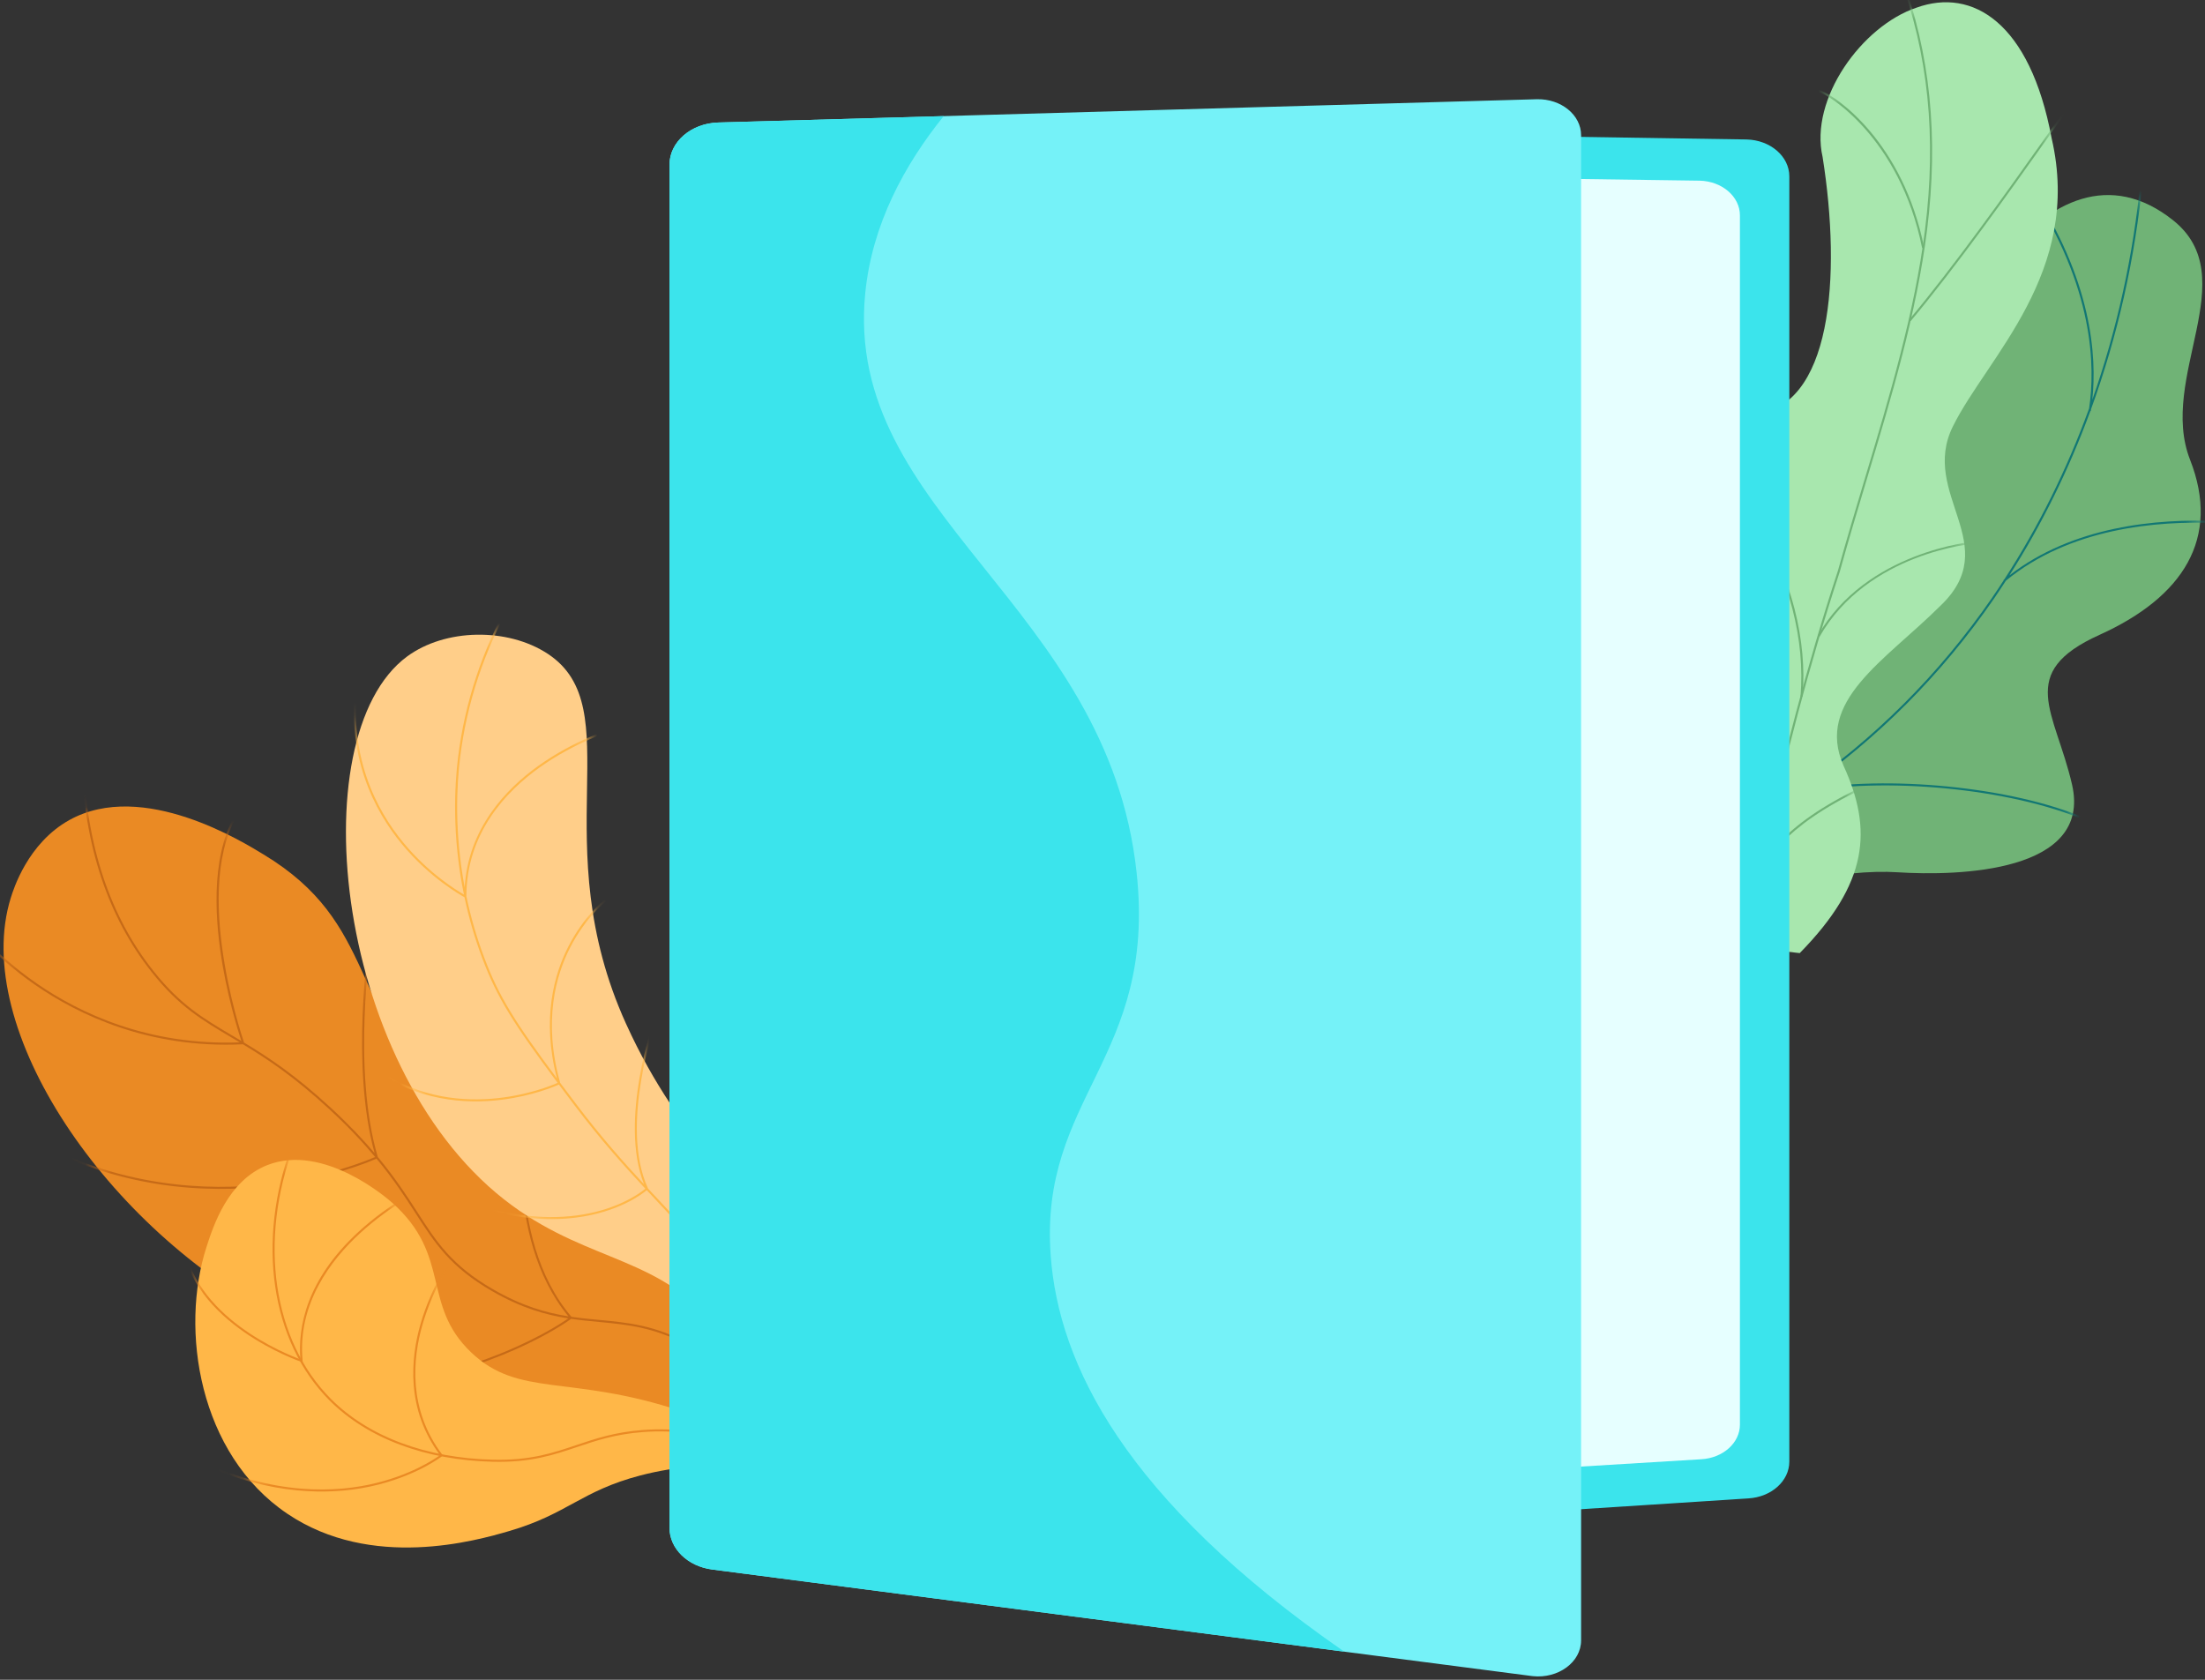 <svg width="168" height="128" viewBox="0 0 168 128" fill="none" xmlns="http://www.w3.org/2000/svg">
<rect x="0" y="0" width="168" height="128" fill="#333333" stroke="none"/>
<path fill-rule="evenodd" clip-rule="evenodd" d="M62.441 116.12C63.011 112.224 63.265 106.152 59.991 100.789C54.279 91.432 44.258 94.762 34.415 84.808C26.476 76.78 28.807 70.379 20.079 65.109C18.618 64.227 10.896 59.367 5.281 62.489C2.117 64.249 1.026 67.758 0.821 68.417C-2.275 78.374 8.129 93.673 21.44 100.508C29.087 104.435 31.504 103.058 44.916 107.553C52.796 110.194 58.742 113.675 62.441 116.12Z" fill="#EA8A24"/>
<mask id="mask0_1244_69379" style="mask-type:alpha" maskUnits="userSpaceOnUse" x="0" y="61" width="63" height="56">
<path fill-rule="evenodd" clip-rule="evenodd" d="M5.281 62.489C2.118 64.249 1.026 67.758 0.821 68.416C-2.275 78.374 8.129 93.673 21.44 100.508C29.087 104.435 31.504 103.058 44.916 107.553C52.796 110.194 58.742 113.675 62.441 116.12C63.01 112.224 63.265 106.153 59.991 100.789C54.279 91.432 44.258 94.762 34.415 84.808C26.476 76.78 28.807 70.379 20.08 65.109C18.966 64.437 14.217 61.455 9.535 61.455C8.073 61.455 6.618 61.746 5.281 62.489Z" fill="white"/>
</mask>
<g mask="url(#mask0_1244_69379)">
<path fill-rule="evenodd" clip-rule="evenodd" d="M52.531 102.403C49.901 100.975 47.825 100.781 45.628 100.575C44.944 100.511 44.253 100.445 43.538 100.34C38.331 94.212 40.121 83.915 40.139 83.812L39.985 83.784C39.966 83.887 38.191 94.106 43.308 100.305C41.617 100.037 39.782 99.523 37.571 98.247C34.41 96.422 33.254 94.629 31.792 92.358C31.016 91.154 30.126 89.775 28.785 88.16C26.799 81.48 28.257 71.9 28.272 71.803L28.117 71.78C28.102 71.874 26.689 81.172 28.54 87.866C27.65 86.819 26.568 85.673 25.205 84.412C22.486 81.897 20.409 80.536 18.595 79.444C18.41 78.905 14.213 66.45 18.79 61.128L18.672 61.026C16.204 63.895 16.278 68.775 16.776 72.363C17.237 75.696 18.136 78.558 18.388 79.319C18.15 79.177 17.916 79.038 17.686 78.902C15.486 77.6 13.747 76.572 11.709 74.012C8.38 69.829 6.578 64.419 6.354 57.932L6.197 57.937C6.422 64.459 8.235 69.9 11.587 74.109C13.643 76.692 15.392 77.727 17.606 79.036C17.82 79.164 18.039 79.294 18.261 79.426C11.273 79.701 6.017 77.159 2.826 74.957C-0.678 72.541 -2.52 70.008 -2.538 69.983L-2.666 70.074C-2.648 70.1 -0.793 72.651 2.731 75.083C5.98 77.324 11.353 79.921 18.509 79.574C20.318 80.664 22.388 82.02 25.098 84.527C26.542 85.862 27.665 87.066 28.582 88.162C28.022 88.409 24.884 89.717 20.413 90.231C15.875 90.753 9.001 90.538 2.028 86.548L1.95 86.683C8.963 90.696 15.874 90.912 20.436 90.386C20.569 90.371 20.699 90.355 20.829 90.338C25.219 89.778 28.25 88.482 28.687 88.287C30.009 89.885 30.891 91.25 31.66 92.443C33.134 94.731 34.299 96.539 37.493 98.383C39.732 99.675 41.587 100.193 43.296 100.462C42.165 101.253 34.812 106.032 22.581 106.001L22.581 106.157C24.655 106.163 26.59 106.03 28.379 105.801C37.747 104.606 43.11 100.796 43.519 100.495C44.236 100.6 44.928 100.667 45.614 100.731C47.794 100.935 49.854 101.128 52.456 102.541C57.786 105.436 61.556 111.569 63.662 120.771L63.815 120.736C61.699 111.489 57.903 105.321 52.531 102.403Z" fill="#C66A17"/>
</g>
<path fill-rule="evenodd" clip-rule="evenodd" d="M58.187 118.34C59.641 113.619 61.076 106.427 59.084 98.51C56.797 89.419 52.083 87.681 47.694 78.001C41.429 64.182 48.025 53.961 41.734 49.82C38.666 47.801 33.905 47.89 31.009 50.03C22.746 56.137 25.537 82.003 39.02 91.861C45.117 96.319 50.352 95.677 54.975 101.509C59.061 106.661 58.88 113.565 58.187 118.34Z" fill="#FFCE89"/>
<path fill-rule="evenodd" clip-rule="evenodd" d="M62.514 112.819C60.318 111.308 56.73 109.129 51.928 107.534C43.389 104.697 39.536 106.54 35.877 103.032C32.09 99.402 34.427 95.711 29.898 91.663C29.518 91.323 24.657 87.091 20.365 88.782C17.363 89.966 16.251 93.413 15.729 95.031C13.704 101.308 15.132 110.787 21.895 115.348C28.307 119.672 36.277 117.402 38.807 116.663C43.245 115.367 44.269 113.613 48.784 112.431C54.275 110.993 59.252 111.886 62.514 112.819Z" fill="#FFB748"/>
<mask id="mask1_1244_69379" style="mask-type:alpha" maskUnits="userSpaceOnUse" x="26" y="48" width="35" height="71">
<path fill-rule="evenodd" clip-rule="evenodd" d="M31.008 50.03C22.746 56.138 25.537 82.003 39.02 91.861C45.118 96.319 50.352 95.677 54.975 101.508C59.061 106.661 58.88 113.565 58.187 118.341C59.642 113.619 61.077 106.427 59.084 98.51C56.797 89.419 52.082 87.681 47.694 78.001C41.429 64.182 48.025 53.96 41.734 49.82C40.256 48.847 38.383 48.363 36.516 48.363C34.509 48.363 32.509 48.922 31.008 50.03Z" fill="white"/>
</mask>
<g mask="url(#mask1_1244_69379)">
<path fill-rule="evenodd" clip-rule="evenodd" d="M56.922 100.727C54.919 96.488 52.757 94.18 50.021 91.259C49.811 91.034 49.597 90.806 49.38 90.573L49.365 90.541C47.166 85.769 49.956 77.835 49.985 77.755L49.837 77.702C49.809 77.781 47.138 85.383 49.069 90.24C47.531 88.582 45.821 86.672 43.891 84.119C43.459 83.548 43.057 83.014 42.681 82.512C41.351 77.805 42.363 74.298 43.448 72.185C44.626 69.892 46.14 68.697 46.155 68.686L46.059 68.562C46.043 68.574 44.506 69.785 43.312 72.107C42.241 74.189 41.245 77.61 42.434 82.18C39.191 77.827 38.005 75.905 36.911 73.014C36.297 71.392 35.852 69.81 35.535 68.302C35.533 63.483 38.562 60.305 41.105 58.486C43.871 56.509 46.675 55.667 46.703 55.659L46.658 55.508C46.63 55.517 43.804 56.366 41.018 58.356C38.564 60.11 35.671 63.12 35.405 67.628C34.603 63.376 34.799 59.779 35.06 57.69C35.58 53.536 36.899 49.567 38.98 45.894L38.843 45.817C36.752 49.508 35.427 53.496 34.904 57.67C34.631 59.852 34.427 63.67 35.348 68.164C34.792 67.849 32.683 66.565 30.751 64.232C28.687 61.74 26.415 57.512 27.314 51.516L27.159 51.493C26.252 57.545 28.546 61.816 30.63 64.332C32.755 66.897 35.099 68.21 35.389 68.366C35.707 69.872 36.152 71.451 36.764 73.069C37.885 76.03 39.099 77.978 42.488 82.515C41.643 82.888 34.529 85.802 28.395 81.225L28.301 81.351C31.73 83.909 35.461 84.153 38.258 83.796C40.588 83.499 42.265 82.787 42.584 82.644C42.952 83.136 43.344 83.657 43.765 84.213C45.791 86.892 47.573 88.865 49.169 90.578C48.576 91.075 44.072 94.491 35.575 91.578L35.524 91.726C38.953 92.901 41.742 93.053 43.893 92.778C47.13 92.365 48.918 90.993 49.276 90.692C49.489 90.921 49.7 91.145 49.906 91.366C52.633 94.277 54.788 96.577 56.78 100.794C57.647 102.629 58.361 104.555 58.902 106.518L59.053 106.476C58.51 104.505 57.793 102.57 56.922 100.727Z" fill="#FFB748"/>
</g>
<mask id="mask2_1244_69379" style="mask-type:alpha" maskUnits="userSpaceOnUse" x="14" y="88" width="49" height="30">
<path fill-rule="evenodd" clip-rule="evenodd" d="M20.365 88.782C17.363 89.966 16.251 93.413 15.729 95.031C13.704 101.308 15.132 110.787 21.895 115.348C28.307 119.672 36.277 117.402 38.807 116.663C43.245 115.367 44.269 113.613 48.785 112.431C54.275 110.993 59.252 111.886 62.514 112.819C60.318 111.308 56.73 109.129 51.928 107.533C43.389 104.697 39.536 106.539 35.877 103.032C32.09 99.402 34.427 95.711 29.898 91.663C29.581 91.379 26.143 88.385 22.52 88.385C21.801 88.385 21.076 88.502 20.365 88.782Z" fill="white"/>
</mask>
<g mask="url(#mask2_1244_69379)">
<path fill-rule="evenodd" clip-rule="evenodd" d="M64.315 114.194C58.995 110.465 53.84 108.758 48.996 109.121C46.882 109.28 45.401 109.779 43.969 110.262C42.155 110.873 40.442 111.451 37.574 111.386C32.422 111.27 27.993 109.608 25.103 106.708C20.628 102.218 19.507 94.572 22.248 87.23L22.395 87.284C19.676 94.57 20.782 102.15 25.214 106.598C28.076 109.469 32.467 111.114 37.578 111.23C40.418 111.294 42.118 110.72 43.919 110.113C45.36 109.628 46.85 109.125 48.984 108.965C53.866 108.6 59.054 110.316 64.406 114.066L64.315 114.194Z" fill="#EA8A24"/>
<path fill-rule="evenodd" clip-rule="evenodd" d="M23.068 103.811L22.953 103.772C22.868 103.744 14.464 100.861 13.822 94.421L13.979 94.406C14.569 100.338 21.883 103.216 22.889 103.584C22.691 101.158 23.317 97.542 27.314 93.866C29.738 91.635 32.297 90.424 32.322 90.412L32.389 90.553C32.363 90.565 29.824 91.769 27.417 93.984C25.201 96.023 22.646 99.362 23.056 103.691L23.068 103.811Z" fill="#EA8A24"/>
<path fill-rule="evenodd" clip-rule="evenodd" d="M26.8 113.511C23.574 113.922 18.956 113.598 13.455 110.614L13.53 110.477C19.812 113.885 24.931 113.801 28.119 113.13C31.238 112.474 33.168 111.144 33.528 110.881C30.927 107.394 31.28 103.527 32.04 100.891C32.866 98.024 34.337 95.954 34.352 95.934L34.48 96.025C34.465 96.045 33.007 98.096 32.189 100.939C31.436 103.555 31.087 107.399 33.7 110.85L33.746 110.911L33.686 110.958C33.666 110.974 31.648 112.546 28.16 113.282C27.739 113.37 27.285 113.449 26.8 113.511Z" fill="#EA8A24"/>
</g>
<path fill-rule="evenodd" clip-rule="evenodd" d="M121.656 60.093C122.719 64.715 123.609 69.462 124.654 74.122C127.328 74.578 130.486 75.05 131.376 71.8C132.615 67.282 140.767 66.222 144.551 66.466C149.234 66.767 159.416 66.48 157.868 59.776C156.58 54.195 153.567 51.265 159.96 48.377C166.353 45.489 169.201 41.001 166.863 35.035C164.403 28.756 171.043 21.133 165.559 16.776C156.006 9.184 146.819 25.99 146.635 35.621C146.452 45.252 141.387 42.716 135.043 44.052C126.383 45.876 132.869 54.273 129.434 57.739C126.742 60.456 124.873 59.75 121.656 60.093Z" fill="#70B376"/>
<mask id="mask3_1244_69379" style="mask-type:alpha" maskUnits="userSpaceOnUse" x="121" y="14" width="47" height="61">
<path fill-rule="evenodd" clip-rule="evenodd" d="M146.636 35.621C146.452 45.252 141.387 42.717 135.043 44.052C126.383 45.876 132.869 54.273 129.435 57.739C126.741 60.456 124.873 59.75 121.656 60.093C122.719 64.715 123.609 69.461 124.654 74.122C127.328 74.578 130.486 75.05 131.376 71.801C132.615 67.283 140.767 66.222 144.551 66.465C149.234 66.766 159.416 66.481 157.868 59.776C156.58 54.195 153.567 51.265 159.96 48.377C166.353 45.49 169.201 41.001 166.863 35.035C164.403 28.756 171.043 21.133 165.559 16.776C163.883 15.444 162.217 14.863 160.609 14.862C153.057 14.861 146.787 27.68 146.636 35.621Z" fill="white"/>
</mask>
<g mask="url(#mask3_1244_69379)">
<path fill-rule="evenodd" clip-rule="evenodd" d="M153.096 43.845C155.575 39.965 157.638 35.758 159.266 31.318L159.298 31.323C159.307 31.272 159.314 31.218 159.322 31.166C161.335 25.635 162.672 19.739 163.262 13.639L163.105 13.624C162.54 19.47 161.291 25.128 159.414 30.457C159.766 27.169 159.407 21.312 154.668 14.203L154.537 14.29C159.602 21.887 159.637 28.038 159.169 31.127C157.485 35.755 155.322 40.125 152.715 44.141C152.692 44.159 152.668 44.175 152.645 44.194L152.664 44.217C152.372 44.665 152.079 45.112 151.776 45.552C147.737 51.406 142.749 56.368 137.046 60.268C137.011 60.275 136.975 60.281 136.94 60.288L136.95 60.335C134.901 61.73 132.758 62.983 130.536 64.095C132.719 62.017 134.003 58.94 134.354 54.924C134.642 51.612 134.303 47.751 133.344 43.445L133.191 43.479C134.146 47.769 134.485 51.615 134.197 54.91C133.829 59.13 132.426 62.301 130.024 64.348C128.531 65.075 127.007 65.746 125.445 66.34L125.501 66.486C126.882 65.961 128.235 65.38 129.561 64.751L129.64 64.856C129.801 64.736 129.956 64.609 130.109 64.48C132.542 63.293 134.881 61.937 137.109 60.415C143.47 59.15 153.176 60.075 158.829 62.497L158.891 62.353C153.314 59.964 143.811 59.025 137.421 60.196C143.02 56.316 147.923 51.412 151.906 45.641C152.221 45.183 152.527 44.716 152.831 44.248C157.671 40.265 164.25 39.66 168.931 39.86L168.938 39.704C164.344 39.508 157.936 40.09 153.096 43.845Z" fill="#127774"/>
</g>
<path fill-rule="evenodd" clip-rule="evenodd" d="M137.122 72.627C133.845 72.269 130.567 71.837 127.293 71.329C127.242 71.379 125.911 64.353 129.139 60.523C135.529 53.1 130.806 46.823 129.385 43.053C127.159 37.749 128.008 31.885 133.496 31.596C139.578 31.157 140.309 21.066 138.865 11.965C137.846 7.538 141.864 1.972 146.029 0.58C150.276 -0.948 154.67 1.697 156.315 10.535C158.687 20.752 151.386 27.235 148.789 32.497C146.233 37.663 152.769 41.525 147.797 46.202C143.623 50.349 138.282 53.416 140.462 58.351C142.693 63.227 142.353 67.293 137.122 72.627Z" fill="#A8E7AE"/>
<mask id="mask4_1244_69379" style="mask-type:alpha" maskUnits="userSpaceOnUse" x="126" y="0" width="31" height="73">
<path fill-rule="evenodd" clip-rule="evenodd" d="M146.029 0.58C141.864 1.972 137.846 7.537 138.865 11.965C140.309 21.066 139.578 31.157 133.496 31.596C128.009 31.885 127.159 37.749 129.385 43.053C130.806 46.823 135.529 53.1 129.139 60.523C125.911 64.353 127.242 71.379 127.293 71.329C130.567 71.836 133.845 72.269 137.122 72.626C142.353 67.293 142.693 63.227 140.462 58.351C138.283 53.416 143.623 50.349 147.797 46.202C152.769 41.525 146.233 37.663 148.789 32.497C151.386 27.235 158.687 20.751 156.315 10.535C154.959 3.249 151.735 0.172 148.265 0.172C147.526 0.172 146.775 0.312 146.029 0.58Z" fill="white"/>
</mask>
<g mask="url(#mask4_1244_69379)">
<path fill-rule="evenodd" clip-rule="evenodd" d="M132.635 73.21C132.631 73.147 135.192 58.171 140.029 43.499C140.684 41.13 141.402 38.737 142.097 36.423C143.956 30.229 145.879 23.824 146.67 17.489C147.554 10.408 146.91 4.084 144.702 -1.845L144.849 -1.899C147.066 4.054 147.712 10.402 146.826 17.508C146.033 23.857 144.109 30.268 142.247 36.468C141.553 38.781 140.835 41.173 140.18 43.544C135.356 58.177 132.797 73.118 132.792 73.207L132.635 73.21Z" fill="#70B376"/>
<path fill-rule="evenodd" clip-rule="evenodd" d="M145.575 24.469L145.455 24.369C148.94 20.209 153.112 14.325 155.353 11.165C157.16 8.617 157.171 8.618 157.258 8.628L157.239 8.784L157.249 8.706L157.285 8.773C157.188 8.848 156.435 9.91 155.481 11.255C153.239 14.417 149.064 20.304 145.575 24.469Z" fill="#70B376"/>
<path fill-rule="evenodd" clip-rule="evenodd" d="M146.447 18.901C144.728 10.363 139.12 7.102 138.623 7.034C138.622 7.033 138.62 7.033 138.619 7.033L138.625 6.975L138.566 6.893C138.607 6.865 138.659 6.876 138.739 6.907C139.989 7.396 144.987 10.856 146.601 18.87L146.447 18.901Z" fill="#70B376"/>
<path fill-rule="evenodd" clip-rule="evenodd" d="M137.183 53.068C137.536 48.758 136.361 44.18 133.692 39.46C132.3 36.998 130.552 34.6 128.497 32.334C128.347 32.169 128.294 32.11 128.277 32.083L128.41 31.999C128.423 32.019 128.511 32.116 128.613 32.228C130.676 34.504 132.431 36.911 133.829 39.383C136.514 44.131 137.695 48.74 137.339 53.081L137.183 53.068Z" fill="#70B376"/>
<path fill-rule="evenodd" clip-rule="evenodd" d="M150.441 41.268L150.469 41.341L150.441 41.268ZM138.638 48.511L138.502 48.434C142.175 41.996 150.388 41.252 150.486 41.265H150.486L150.547 41.336L150.497 41.414L150.469 41.342L150.466 41.419C150.388 41.419 142.304 42.087 138.638 48.511Z" fill="#70B376"/>
<path fill-rule="evenodd" clip-rule="evenodd" d="M133.087 70.763C133.086 68.894 132.298 65.736 128.548 61.307C128.34 61.061 128.34 61.061 128.345 61.019L128.423 61.028L128.493 60.994C128.504 61.013 128.58 61.102 128.668 61.205C132.449 65.671 133.243 68.867 133.244 70.763H133.087Z" fill="#70B376"/>
<path fill-rule="evenodd" clip-rule="evenodd" d="M133.941 67.214L133.789 67.176C134.15 65.737 135.674 62.888 141.828 59.972C141.913 59.932 141.967 59.907 141.987 59.895L142.063 60.032C142.043 60.044 141.985 60.071 141.895 60.114C135.8 63.001 134.295 65.802 133.941 67.214Z" fill="#70B376"/>
</g>
<path fill-rule="evenodd" clip-rule="evenodd" d="M55.824 9.44V119.174L133.208 114.178C134.966 114.075 136.329 112.851 136.329 111.374V13.437C136.329 11.916 134.884 10.67 133.07 10.627L55.824 9.44Z" fill="#3BE4EC"/>
<path fill-rule="evenodd" clip-rule="evenodd" d="M51.893 12.685V115.929L129.63 111.194C131.283 111.097 132.566 109.945 132.566 108.556V16.411C132.566 14.979 131.206 13.808 129.499 13.767L51.893 12.685Z" fill="#E6FFFF"/>
<path fill-rule="evenodd" clip-rule="evenodd" d="M51.008 12.553V116.415C51.008 118.003 52.389 119.354 54.261 119.597L116.767 127.721C118.728 127.933 120.465 126.653 120.465 124.996V10.308C120.465 8.762 118.945 7.522 117.102 7.561L54.719 9.335C52.649 9.394 51.008 10.817 51.008 12.553Z" fill="#75F2F8"/>
<path fill-rule="evenodd" clip-rule="evenodd" d="M80.055 95.706C79.154 83.577 88.114 80.682 86.604 66.53C84.417 46.036 64.251 39.196 65.924 22.333C66.447 17.068 68.929 12.538 71.902 8.847L54.719 9.335C52.649 9.394 51.008 10.817 51.008 12.553V116.415C51.008 118.003 52.389 119.354 54.26 119.597L102.417 125.856C85.615 114.218 80.664 103.894 80.055 95.706Z" fill="#3BE4EC"/>
</svg>
